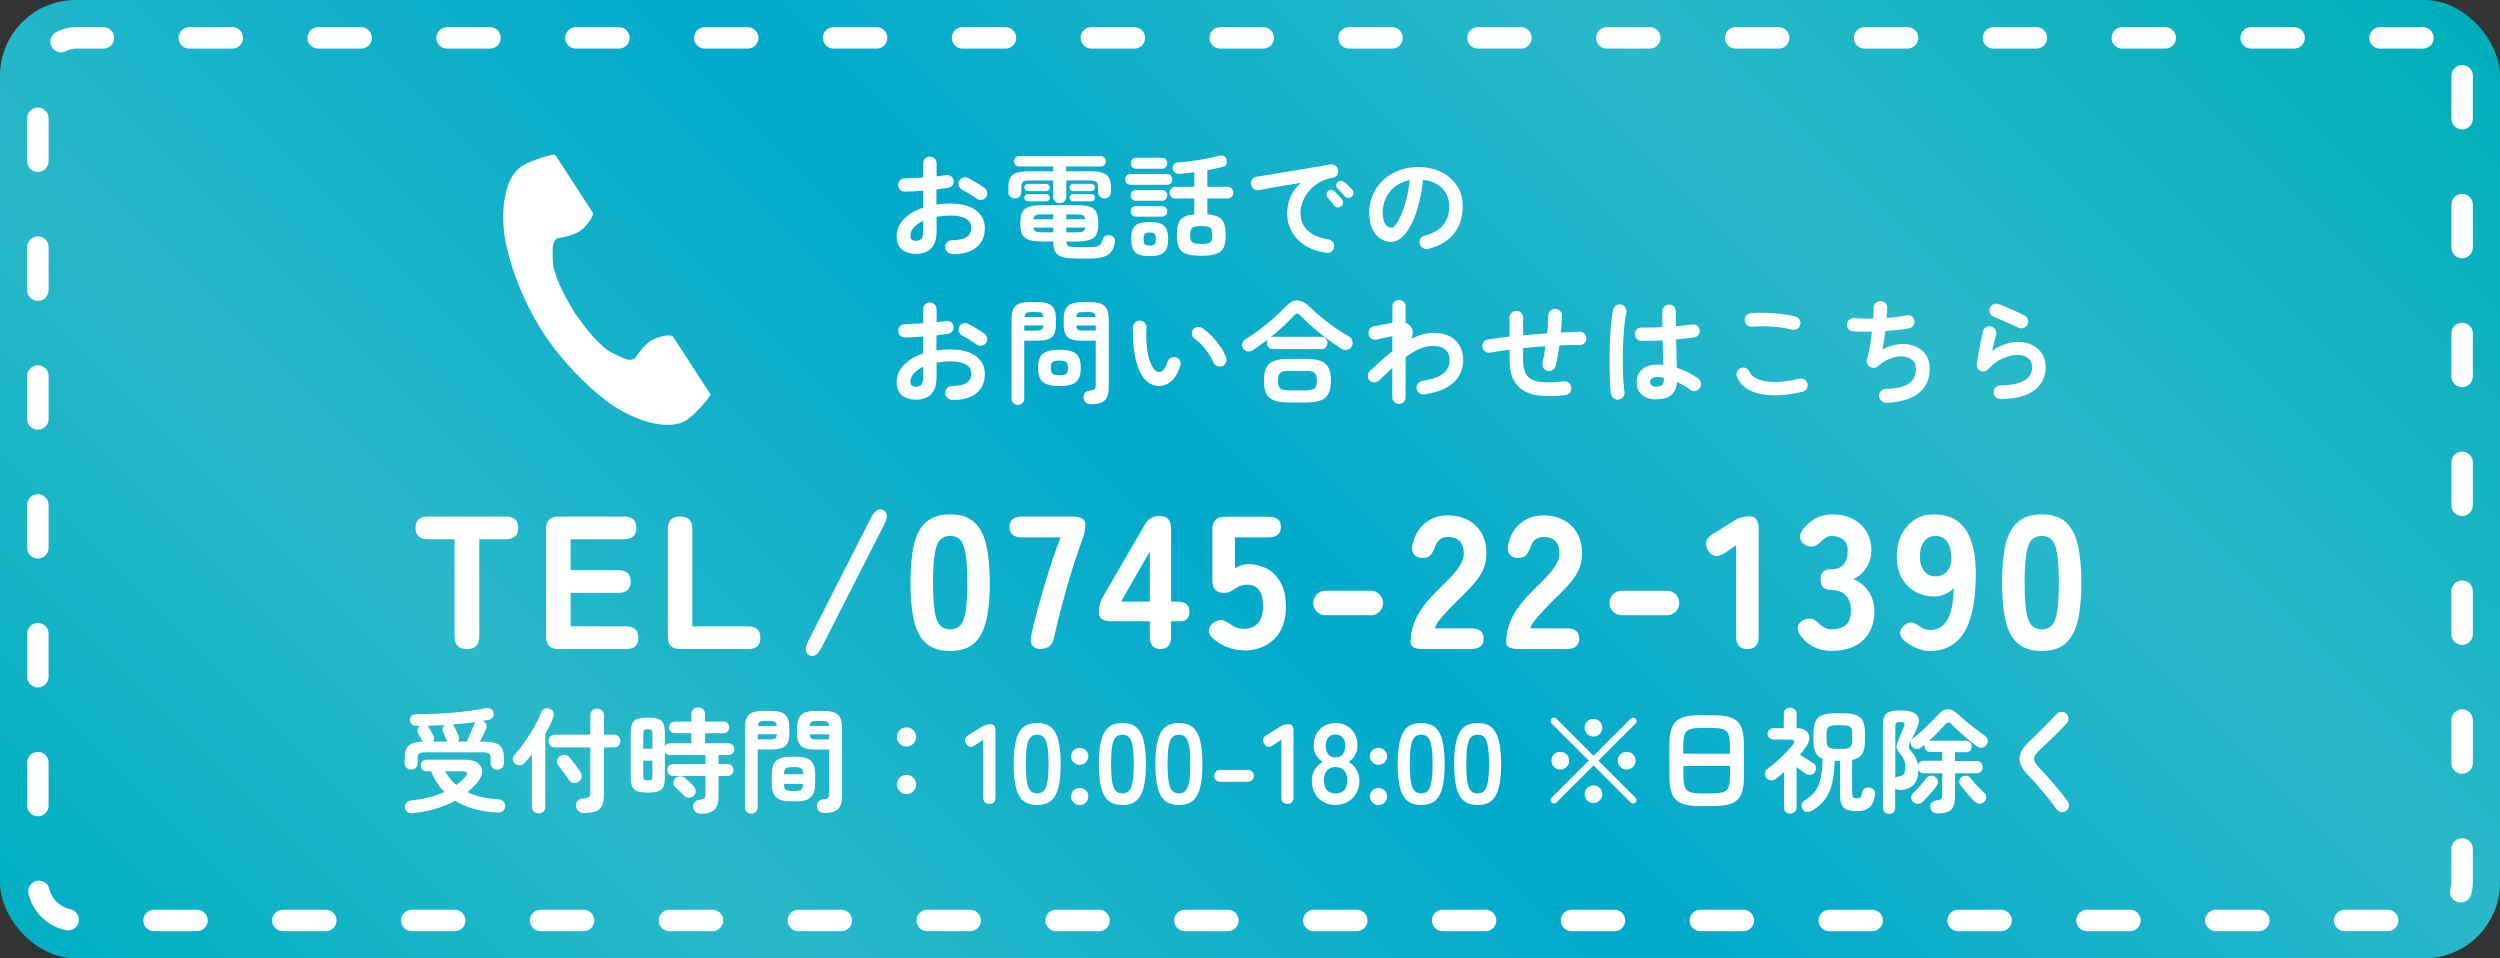<?xml version="1.0" encoding="UTF-8"?><svg id="_レイヤー_2" xmlns="http://www.w3.org/2000/svg" xmlns:xlink="http://www.w3.org/1999/xlink" viewBox="0 0 330 126.5"><rect x="0" y="0" width="330" height="126.5" fill="#333333" stroke="none"/><defs><style>.cls-1{fill:url(#_新規グラデーションスウォッチ_4);}.cls-2{fill:#fff;}.cls-3{fill:none;stroke:#fff;stroke-dasharray:5.67 11.34;stroke-linecap:round;stroke-linejoin:round;stroke-width:2.83px;}</style><linearGradient id="_新規グラデーションスウォッチ_4" x1="53.8" y1="174.44" x2="276.2" y2="-47.95" gradientUnits="userSpaceOnUse"><stop offset="0" stop-color="#00afc2"/><stop offset=".22" stop-color="#29b9c9"/><stop offset=".48" stop-color="#00aacb"/><stop offset=".74" stop-color="#29b9c9"/><stop offset="1" stop-color="#00aebb"/></linearGradient></defs><g id="_モバイル"><rect class="cls-1" width="330" height="126.5" rx="10" ry="10"/><rect class="cls-3" x="106.75" y="-96.75" width="116.5" height="320" rx="5" ry="5" transform="translate(228.25 -101.75) rotate(90)"/><path class="cls-2" d="M125.66,33.52c-.25,0-.46-.1-.64-.28s-.26-.39-.25-.64c0-.26.09-.48.27-.65.18-.17.4-.26.65-.25.82,0,1.44-.12,1.87-.39.42-.27.64-.68.64-1.23s-.23-.94-.7-1.21c-.46-.28-1.13-.42-1.99-.42-.34,0-.67.02-.98.05-.31.03-.61.07-.9.12v1.89c0,1.03-.24,1.79-.71,2.27-.47.48-1.15.73-2.04.73-.72,0-1.32-.19-1.8-.56-.48-.37-.72-.96-.72-1.77s.31-1.58.94-2.24,1.48-1.17,2.56-1.54v-2.23c-.43.04-.85.07-1.25.09-.41.02-.78.04-1.13.04-.25,0-.46-.08-.65-.25-.18-.17-.27-.38-.27-.63s.09-.46.26-.63c.17-.17.39-.25.64-.25.35,0,.73-.02,1.14-.04.41-.02.83-.04,1.26-.08v-1.84c0-.26.08-.48.25-.65s.38-.26.63-.26.46.09.63.26.26.39.26.65v1.7c.23-.02.44-.04.64-.08s.39-.05.58-.08c.25-.04.47,0,.67.14s.32.32.36.57-.01.46-.17.65c-.15.18-.35.29-.6.33-.21.04-.44.07-.7.1s-.52.07-.8.11v1.98c.6-.09,1.23-.13,1.9-.13.92,0,1.71.13,2.39.39.67.26,1.19.63,1.55,1.12.37.48.55,1.06.55,1.73,0,1.11-.38,1.97-1.16,2.58-.77.61-1.84.89-3.21.85ZM120.89,31.8c.3,0,.54-.08.71-.25s.26-.52.26-1.04v-1.35c-.54.25-.96.55-1.25.89-.3.35-.44.7-.44,1.07,0,.45.24.67.72.67ZM128.93,26.23c-.16-.12-.36-.25-.58-.4-.23-.14-.46-.29-.69-.42s-.43-.24-.6-.32c-.22-.11-.38-.28-.47-.51-.1-.23-.09-.46,0-.68.12-.24.3-.39.53-.46.23-.07.46-.05.68.06.21.1.45.23.72.39.27.16.54.32.8.49.26.17.48.31.65.44.2.14.31.33.34.57s-.03.46-.17.66c-.15.19-.34.3-.58.34-.24.04-.45-.02-.65-.16Z"/><path class="cls-2" d="M139.88,26.82c-.24,0-.44-.08-.61-.24-.17-.16-.25-.37-.25-.63v-2.13h-3.13c-.4,0-.68.06-.84.17-.16.11-.24.34-.24.69v.67c0,.25-.08.45-.25.61s-.36.23-.59.23-.44-.08-.61-.23-.25-.36-.25-.61v-.69c0-.5.08-.9.25-1.2.17-.3.45-.52.85-.65.4-.13.95-.2,1.63-.2h3.18v-.64h-4.5c-.19,0-.35-.07-.47-.2s-.19-.3-.19-.49c0-.18.06-.34.19-.47s.28-.2.47-.2h10.79c.19,0,.35.07.47.2s.19.29.19.47c0,.19-.06.35-.19.49s-.28.2-.47.2h-4.58v.64h3.18c.7,0,1.25.07,1.64.2.39.14.67.35.84.65.17.3.25.7.25,1.2v.69c0,.25-.08.45-.25.61-.17.16-.37.23-.6.23s-.43-.08-.6-.23c-.17-.16-.25-.36-.25-.61v-.67c0-.35-.08-.58-.23-.69-.16-.11-.43-.17-.83-.17h-3.13v2.13c0,.26-.08.47-.25.63-.17.16-.37.24-.61.24ZM142.07,34.12c-.78,0-1.39-.06-1.83-.19-.44-.13-.75-.35-.93-.67-.18-.32-.28-.78-.29-1.38h-1.33c-.82,0-1.45-.07-1.88-.22-.43-.14-.73-.39-.89-.74-.16-.35-.24-.83-.24-1.44s.08-1.1.24-1.46c.16-.35.46-.59.89-.73.43-.14,1.05-.21,1.88-.21h4.27c.82,0,1.45.07,1.88.21.43.14.73.38.89.73.16.35.24.83.24,1.46s-.08,1.09-.24,1.44c-.16.35-.46.6-.89.74-.43.15-1.05.22-1.88.22h-1.21c.02.31.12.51.29.6s.51.14,1.04.14h1.65c.45,0,.8-.03,1.04-.09.24-.06.42-.17.53-.31.11-.15.2-.36.25-.62.04-.2.16-.35.36-.46.2-.11.42-.13.67-.06.23.06.4.18.5.35.11.18.13.38.08.61-.09.52-.26.93-.51,1.24-.25.3-.61.52-1.08.65-.47.13-1.08.2-1.85.2h-1.65ZM135.68,25.23c-.13,0-.24-.05-.33-.14-.09-.09-.14-.21-.14-.34s.04-.24.14-.34c.09-.09.2-.14.33-.14h2.42c.13,0,.24.05.33.14.09.09.14.21.14.34s-.04.24-.14.34c-.09.1-.2.14-.33.14h-2.42ZM135.68,26.58c-.13,0-.24-.05-.33-.14-.09-.1-.14-.21-.14-.34s.04-.24.14-.34c.09-.09.2-.14.33-.14h2.42c.13,0,.24.05.33.14.09.1.14.21.14.34s-.04.24-.14.34c-.09.09-.2.14-.33.14h-2.42ZM136.4,28.93h2.62v-.63h-1.32c-.46,0-.78.03-.96.1-.18.06-.29.24-.34.53ZM137.7,30.67h1.32v-.63h-2.62c.05.28.17.46.34.52.18.07.5.11.96.11ZM140.75,28.93h2.5c-.04-.29-.15-.47-.33-.53-.18-.07-.5-.1-.97-.1h-1.2v.63ZM140.75,30.67h1.2c.47,0,.79-.04.97-.11.18-.07.29-.25.33-.52h-2.5v.63ZM141.65,25.23c-.13,0-.24-.05-.34-.14-.09-.09-.14-.21-.14-.34s.05-.24.14-.34.21-.14.34-.14h2.4c.14,0,.25.05.35.14.09.09.13.21.13.34s-.04.24-.13.34c-.09.1-.21.14-.35.14h-2.4ZM141.65,26.58c-.13,0-.24-.05-.34-.14-.09-.1-.14-.21-.14-.34s.05-.24.14-.34c.09-.09.21-.14.34-.14h2.4c.14,0,.25.05.35.14.09.1.13.21.13.34s-.04.24-.13.34c-.09.09-.21.14-.35.14h-2.4Z"/><path class="cls-2" d="M149.22,24.39c-.22,0-.39-.07-.51-.21s-.18-.3-.18-.5.06-.35.18-.5c.12-.14.29-.21.51-.21h4.83c.21,0,.38.07.5.21.12.14.18.31.18.5s-.06.36-.18.5-.29.21-.5.21h-4.83ZM149.94,26.5c-.21,0-.38-.07-.5-.21-.12-.14-.19-.31-.19-.5,0-.2.06-.37.19-.5s.29-.2.5-.2h3.43c.22,0,.39.07.52.2s.19.3.19.5c0,.19-.06.35-.19.5-.12.14-.3.21-.52.21h-3.43ZM149.94,28.6c-.21,0-.38-.07-.5-.2-.12-.14-.19-.3-.19-.49s.06-.37.19-.5.29-.2.5-.2h3.43c.22,0,.39.07.52.2s.19.3.19.5-.06.35-.19.49c-.12.13-.3.2-.52.2h-3.43ZM149.97,22.27c-.22,0-.39-.07-.52-.21-.12-.14-.19-.31-.19-.51s.06-.37.19-.51c.12-.14.3-.21.52-.21h3.39c.23,0,.41.07.53.21.12.14.19.31.19.51s-.06.37-.19.51c-.12.14-.3.21-.53.21h-3.39ZM151.76,33.81c-.93,0-1.57-.17-1.92-.52s-.52-.92-.52-1.73c0-.56.07-1,.22-1.33s.4-.57.76-.71c.35-.14.84-.22,1.46-.22.92,0,1.56.17,1.91.51.35.34.53.92.53,1.75s-.18,1.39-.53,1.73c-.36.34-.99.52-1.91.52ZM151.76,32.41c.31,0,.52-.06.64-.17s.17-.34.17-.68-.06-.58-.17-.7-.33-.17-.64-.17-.52.06-.64.17c-.11.12-.17.35-.17.7s.06.57.17.68c.12.12.33.17.64.17ZM158.55,33.76c-.81,0-1.45-.08-1.92-.23-.47-.15-.8-.42-1-.82-.2-.39-.29-.96-.29-1.7,0-.64.07-1.15.22-1.52.14-.38.38-.66.72-.84.33-.19.79-.3,1.36-.35v-2.1h-2.5c-.23,0-.42-.07-.55-.22-.14-.15-.21-.33-.21-.54s.07-.41.21-.55c.14-.15.33-.23.55-.23h2.5v-1.93c-.33.04-.65.08-.97.12s-.62.08-.92.1c-.28.02-.5-.03-.67-.17-.17-.13-.26-.3-.29-.52-.02-.21.04-.4.17-.57.13-.17.33-.26.58-.27.54-.03,1.13-.08,1.76-.17.63-.08,1.25-.18,1.86-.29.61-.11,1.13-.24,1.58-.37.29-.09.54-.09.75-.02.21.08.34.24.41.47.07.24.06.45-.03.64-.09.19-.25.3-.48.35-.29.07-.61.14-.95.22s-.7.14-1.07.2v2.21h2.65c.23,0,.42.08.56.23.14.15.21.33.21.55s-.07.39-.21.54c-.14.15-.33.22-.56.22h-2.65v2.1c.61.04,1.09.15,1.44.33.35.18.6.46.75.84.15.38.23.89.23,1.54,0,.74-.1,1.31-.29,1.7-.2.4-.53.67-1,.82-.47.15-1.12.23-1.94.23ZM158.55,32.2c.4,0,.71-.03.92-.09.21-.06.36-.17.44-.34s.12-.42.12-.75-.04-.58-.12-.75-.23-.29-.44-.34c-.21-.06-.51-.09-.92-.09-.59,0-.98.08-1.17.23-.19.16-.29.46-.29.92,0,.34.04.6.12.77.08.18.23.29.44.35.21.06.51.09.9.09Z"/><path class="cls-2" d="M175.1,33.37c-1.18-.17-2.16-.51-2.92-1.03-.77-.51-1.34-1.14-1.72-1.87-.38-.73-.56-1.49-.56-2.28s.16-1.55.46-2.24c.31-.7.76-1.3,1.35-1.81-.6.09-1.24.19-1.92.31-.68.12-1.34.23-1.97.34-.64.12-1.19.22-1.67.31-.25.04-.47-.01-.67-.17-.2-.15-.31-.34-.35-.58-.04-.25.01-.47.16-.67.14-.2.34-.31.59-.35.32-.05.73-.12,1.23-.2s1.06-.18,1.68-.28c.62-.1,1.25-.21,1.9-.31.65-.11,1.29-.22,1.91-.32.62-.1,1.2-.2,1.72-.29.52-.09.95-.17,1.28-.23.23-.04.45.01.65.15.21.14.33.33.37.55.05.24.01.47-.11.68s-.31.33-.55.38c-.7.11-1.32.32-1.85.64-.53.32-.98.7-1.34,1.14-.37.44-.64.92-.83,1.41-.19.49-.28.98-.28,1.46,0,.97.33,1.75.99,2.35.66.59,1.56.97,2.7,1.13.24.04.44.16.58.36.15.2.21.42.17.66-.03.25-.14.45-.34.6-.2.15-.42.2-.66.17ZM177.01,27.24c-.13.11-.29.16-.47.14-.19-.02-.33-.11-.44-.26-.11-.14-.25-.32-.42-.53s-.33-.4-.46-.56c-.09-.11-.13-.24-.13-.4s.07-.29.2-.4c.12-.11.26-.16.41-.16s.3.06.43.17c.15.13.32.3.52.51.19.21.36.4.49.57.11.14.15.3.13.48-.02.18-.11.33-.25.43ZM178.44,25.95c-.13.13-.29.19-.47.18-.19,0-.34-.08-.46-.23-.12-.14-.27-.31-.46-.51-.19-.2-.35-.38-.5-.53-.1-.1-.15-.23-.16-.39s.05-.3.17-.42c.11-.11.25-.17.41-.17.16,0,.3.04.44.14.16.11.34.26.55.46.21.19.38.38.53.55.12.13.17.28.16.46,0,.17-.08.33-.21.46Z"/><path class="cls-2" d="M188.54,32.85c-.25.06-.49.03-.71-.11-.22-.13-.36-.31-.42-.55-.06-.24-.03-.47.1-.68.13-.21.32-.35.55-.41,1.11-.29,1.93-.76,2.45-1.41.52-.65.79-1.47.79-2.47,0-.63-.14-1.2-.42-1.7s-.68-.91-1.19-1.21c-.52-.31-1.13-.5-1.85-.57-.18,1.68-.48,3.13-.91,4.36-.43,1.23-.93,2.17-1.5,2.83-.58.67-1.18,1-1.81,1-.53,0-1.02-.16-1.46-.47-.44-.31-.79-.75-1.04-1.33-.25-.58-.38-1.27-.38-2.08s.16-1.61.47-2.33c.31-.72.76-1.36,1.34-1.91.58-.55,1.26-.98,2.05-1.29.79-.31,1.65-.47,2.59-.47,1.14,0,2.15.22,3.04.65.88.43,1.58,1.04,2.09,1.81.51.78.76,1.68.76,2.71,0,1.45-.39,2.66-1.16,3.62-.78.96-1.91,1.64-3.4,2.02ZM183.65,30.07c.18,0,.39-.15.62-.46.23-.3.47-.74.71-1.3.24-.56.46-1.22.66-1.99s.35-1.61.45-2.54c-.78.15-1.44.44-1.96.86-.53.42-.93.93-1.2,1.51-.27.58-.41,1.2-.42,1.84,0,.68.11,1.19.32,1.54.21.35.49.52.82.52Z"/><path class="cls-2" d="M125.66,52.77c-.25,0-.46-.1-.64-.28s-.26-.39-.25-.64c0-.26.09-.48.27-.65.18-.17.4-.26.65-.25.82,0,1.44-.12,1.87-.39.42-.27.64-.68.64-1.23s-.23-.94-.7-1.21c-.46-.28-1.13-.42-1.99-.42-.34,0-.67.02-.98.05-.31.03-.61.07-.9.12v1.89c0,1.03-.24,1.79-.71,2.27-.47.48-1.15.73-2.04.73-.72,0-1.32-.19-1.8-.56-.48-.37-.72-.96-.72-1.77s.31-1.58.94-2.24,1.48-1.17,2.56-1.54v-2.23c-.43.04-.85.07-1.25.09-.41.02-.78.04-1.13.04-.25,0-.46-.08-.65-.25-.18-.17-.27-.38-.27-.63s.09-.46.26-.63c.17-.17.39-.25.64-.25.35,0,.73-.02,1.14-.04.41-.02.83-.04,1.26-.08v-1.84c0-.26.08-.48.25-.65s.38-.26.63-.26.46.09.63.26.26.39.26.65v1.7c.23-.02.44-.04.64-.08s.39-.05.58-.08c.25-.04.47,0,.67.14s.32.32.36.57-.01.46-.17.65c-.15.18-.35.29-.6.33-.21.04-.44.07-.7.1s-.52.07-.8.11v1.98c.6-.09,1.23-.13,1.9-.13.92,0,1.71.13,2.39.39.67.26,1.19.63,1.55,1.12.37.48.55,1.06.55,1.73,0,1.11-.38,1.97-1.16,2.58-.77.61-1.84.89-3.21.85ZM120.89,51.05c.3,0,.54-.08.71-.25s.26-.52.26-1.04v-1.35c-.54.25-.96.55-1.25.89-.3.35-.44.7-.44,1.07,0,.45.24.67.72.67ZM128.93,45.48c-.16-.12-.36-.25-.58-.4-.23-.14-.46-.29-.69-.42s-.43-.24-.6-.32c-.22-.11-.38-.28-.47-.51-.1-.23-.09-.46,0-.68.12-.24.3-.39.53-.46.23-.07.46-.05.68.06.21.1.45.23.72.39.27.16.54.32.8.49.26.17.48.31.65.44.2.14.31.33.34.57s-.03.46-.17.66c-.15.19-.34.3-.58.34-.24.04-.45-.02-.65-.16Z"/><path class="cls-2" d="M134.36,53.45c-.23,0-.43-.08-.59-.24-.17-.16-.25-.37-.25-.62v-10.5c0-.82.19-1.4.56-1.73s1-.5,1.87-.5h.99c.88,0,1.51.17,1.88.5s.56.91.56,1.73v.78c0,.55-.08.98-.25,1.28s-.42.52-.78.64c-.35.12-.83.18-1.42.18h-1.73v7.62c0,.25-.08.46-.25.62-.17.16-.37.24-.61.24ZM135.21,43.64h1.56c.35,0,.59-.04.73-.13.13-.08.21-.27.23-.55h-2.52v.67ZM135.23,41.84h2.49c-.02-.26-.09-.43-.22-.52s-.37-.13-.72-.13h-.6c-.34,0-.58.04-.71.13s-.21.26-.23.52ZM139.85,50.96c-.73,0-1.3-.08-1.71-.25-.41-.17-.7-.42-.87-.78-.17-.35-.25-.81-.25-1.37s.08-1.03.25-1.38c.17-.35.46-.61.87-.77.41-.16.98-.24,1.71-.24s1.3.08,1.7.24c.41.16.69.42.86.77s.25.81.25,1.38-.08,1.02-.25,1.37c-.17.36-.46.62-.86.78s-.97.25-1.7.25ZM139.85,49.53c.44,0,.74-.06.89-.19.16-.13.23-.39.23-.78s-.08-.63-.23-.76c-.15-.13-.45-.2-.89-.2s-.75.07-.91.2-.23.38-.23.76.08.65.23.78.46.19.91.19ZM143.99,53.36c-.29,0-.52-.08-.68-.23s-.26-.36-.28-.62c-.03-.24.03-.45.18-.63.15-.18.35-.29.6-.32.38-.05.61-.12.7-.22.08-.1.13-.29.13-.57v-5.79h-1.78c-.58,0-1.05-.06-1.41-.18-.36-.12-.62-.33-.79-.64s-.25-.73-.25-1.28v-.77c0-.83.19-1.41.57-1.74.38-.33,1-.49,1.88-.49h1.05c.87,0,1.49.16,1.88.49.38.33.57.91.57,1.74v9.08c0,.77-.18,1.33-.55,1.67s-.97.51-1.8.51ZM142.07,41.84h2.56c-.03-.26-.11-.43-.24-.52-.13-.08-.37-.13-.72-.13h-.64c-.34,0-.58.04-.72.13-.14.08-.22.26-.24.52ZM143.03,43.64h1.6v-.67h-2.56c.02.28.1.46.23.55s.38.13.73.13Z"/><path class="cls-2" d="M153.14,50.96c-.46.02-.9-.08-1.32-.32-.42-.23-.79-.6-1.11-1.11-.27-.45-.5-1.02-.69-1.71-.19-.69-.32-1.44-.4-2.24s-.1-1.61-.06-2.41c.02-.25.12-.46.29-.62s.39-.24.64-.22c.25,0,.46.11.62.29.17.19.24.4.22.65-.04.7-.04,1.38.01,2.05s.14,1.27.29,1.81c.14.55.32,1,.53,1.36.23.41.52.61.87.61.43,0,.79-.46,1.08-1.35.08-.23.23-.4.45-.52s.45-.13.69-.05c.23.07.4.22.51.44.11.23.12.45.04.68-.28.88-.66,1.53-1.12,1.96s-.98.65-1.53.68ZM161.31,48.32c-.24.09-.47.08-.7-.03-.22-.11-.38-.28-.47-.51-.15-.37-.35-.74-.61-1.12-.25-.38-.54-.74-.85-1.08-.32-.34-.64-.62-.97-.85-.2-.14-.33-.33-.38-.58s0-.47.17-.67.36-.31.59-.33c.23-.02.46.04.67.19.42.29.83.65,1.24,1.07.4.42.77.87,1.1,1.35.33.48.58.95.74,1.41.08.23.07.46-.03.7-.1.24-.26.39-.49.47Z"/><path class="cls-2" d="M165.47,46.19c-.25.16-.5.22-.76.2-.26-.03-.46-.16-.62-.39-.15-.23-.19-.46-.11-.7.08-.23.23-.42.45-.55.6-.35,1.22-.77,1.86-1.25.64-.49,1.25-.99,1.84-1.51.58-.52,1.09-1,1.51-1.46.54-.59,1.07-.88,1.58-.88s1.07.29,1.66.86c.43.42.93.86,1.49,1.33.57.47,1.17.93,1.8,1.38.64.45,1.27.85,1.91,1.21.22.13.37.33.44.58s.04.5-.11.74c-.16.25-.38.39-.65.43-.27.04-.54-.02-.79-.2-.61-.4-1.24-.84-1.89-1.33-.65-.49-1.27-.99-1.86-1.51-.59-.52-1.11-1.01-1.56-1.49-.14-.16-.28-.24-.41-.25s-.27.07-.42.23c-.42.46-.9.94-1.44,1.44s-1.1.98-1.68,1.45c.09-.04.21-.06.34-.06h6.36c.25,0,.45.08.59.24.14.16.22.35.22.58s-.07.41-.22.57c-.15.16-.34.24-.59.24h-6.36c-.25,0-.45-.08-.59-.24-.15-.16-.22-.35-.22-.57,0-.2.05-.37.15-.5-.33.25-.66.49-.98.73-.32.24-.64.45-.95.65ZM170.13,53.13c-.81,0-1.46-.09-1.94-.27-.49-.18-.83-.48-1.04-.9s-.31-.99-.31-1.71.1-1.3.31-1.72.56-.71,1.04-.89c.48-.18,1.13-.27,1.94-.27h2.24c.82,0,1.47.09,1.95.27.48.18.83.48,1.04.89s.32.99.32,1.72-.11,1.29-.32,1.71-.56.72-1.04.9c-.48.18-1.13.27-1.95.27h-2.24ZM170.15,51.53h2.22c.56,0,.94-.08,1.15-.25.2-.17.31-.51.31-1.03s-.1-.87-.31-1.04c-.21-.17-.59-.25-1.15-.25h-2.22c-.56,0-.94.08-1.15.25s-.31.51-.31,1.04.1.86.31,1.03.59.25,1.15.25Z"/><path class="cls-2" d="M184.65,53.31c-.24,0-.44-.08-.61-.25-.17-.17-.26-.38-.26-.62v-3.87c-.28.26-.57.53-.86.81s-.59.56-.88.84c-.18.17-.39.25-.64.25s-.45-.08-.62-.25c-.16-.18-.24-.39-.23-.65,0-.25.1-.45.28-.61.47-.44.95-.88,1.45-1.33.5-.44,1-.87,1.51-1.27v-1.98c-.17.03-.39.08-.66.13-.27.06-.54.12-.8.18-.26.06-.46.11-.61.14-.24.05-.46,0-.67-.12-.21-.13-.34-.32-.39-.56-.05-.25,0-.48.12-.69s.32-.34.55-.39c.08-.02.23-.05.44-.08s.44-.08.71-.13c.26-.05.51-.1.75-.14.24-.04.43-.08.57-.1v-2.16c0-.24.08-.45.26-.62.17-.17.38-.25.61-.25s.45.08.62.25.25.38.25.62v2.16c.3.1.55.29.75.57.13.19.19.42.19.68,0,.26-.06.54-.17.85.48-.25.96-.44,1.44-.58.48-.14.95-.21,1.41-.21,1.28,0,2.26.33,2.95.98.68.66,1.03,1.53,1.03,2.62,0,.69-.16,1.35-.49,1.97s-.86,1.15-1.61,1.6-1.75.77-3.01.96c-.25.04-.47-.01-.67-.16s-.32-.34-.37-.59c-.04-.25.01-.47.17-.67.15-.2.34-.31.58-.35,1.33-.21,2.26-.55,2.8-1.01s.81-1.05.81-1.75c0-.59-.18-1.05-.55-1.37s-.92-.49-1.67-.49c-.61,0-1.21.13-1.8.4s-1.18.62-1.79,1.06v5.31c0,.24-.08.45-.25.62s-.38.25-.62.25Z"/><path class="cls-2" d="M206.6,52.16c-1.37.15-2.56.16-3.58.03-1.01-.13-1.84-.48-2.48-1.05-.43-.4-.75-.89-.96-1.46-.21-.57-.31-1.29-.31-2.14v-1.38c-.48.06-.94.12-1.37.19-.43.07-.83.13-1.2.2-.24.04-.46,0-.66-.15-.2-.14-.32-.33-.36-.57-.04-.24,0-.46.14-.66.13-.2.32-.32.56-.36.41-.06.86-.12,1.34-.19.49-.07,1-.13,1.54-.19v-2.5c0-.25.09-.46.26-.64.17-.17.39-.26.64-.26s.46.09.63.26.26.39.26.64v2.33c.52-.05,1.05-.1,1.58-.14.54-.04,1.06-.08,1.58-.12.05-.43.09-.85.11-1.25.02-.4.04-.78.05-1.12.01-.25.1-.46.28-.63.17-.17.39-.25.64-.24s.46.1.64.28.26.39.25.64c-.01.34-.03.7-.05,1.07-.03.38-.06.76-.1,1.15.44-.03.87-.05,1.29-.07s.82-.03,1.2-.04c.25,0,.46.09.63.26.17.18.25.38.25.62s-.08.45-.25.62-.38.26-.63.26c-.83-.02-1.72,0-2.67.04-.07.49-.15.97-.23,1.43s-.17.89-.26,1.27c-.06.24-.2.42-.41.55-.21.13-.43.16-.67.11-.25-.06-.44-.2-.56-.41s-.16-.43-.11-.67c.08-.33.15-.68.22-1.05s.13-.75.18-1.12c-.49.03-.98.07-1.48.11-.5.04-.99.09-1.48.14v1.57c0,.56.06,1.03.18,1.4s.3.67.54.88c.38.34.93.55,1.65.62.72.07,1.72.05,3-.08.25-.03.47.04.67.2s.3.37.32.62c.03.25-.03.47-.19.67s-.36.3-.62.32Z"/><path class="cls-2" d="M213.71,52.74c-.25.04-.47,0-.67-.15-.2-.14-.33-.33-.38-.57-.06-.33-.11-.78-.13-1.35-.03-.57-.05-1.21-.06-1.92s0-1.45,0-2.21.04-1.51.08-2.24c.04-.72.09-1.38.16-1.98.06-.59.14-1.08.23-1.45.06-.24.2-.42.41-.56.21-.13.43-.17.67-.1.24.06.42.19.55.41.13.21.17.43.11.67-.09.37-.17.83-.23,1.39-.06.56-.11,1.17-.15,1.84-.04.67-.07,1.35-.08,2.05-.01.7-.02,1.38,0,2.03.01.66.03,1.25.07,1.79.03.53.08.97.14,1.31.05.24,0,.46-.14.66-.15.2-.34.33-.58.38ZM218.7,52.73c-.8,0-1.44-.2-1.93-.59-.48-.39-.73-.96-.73-1.7s.24-1.27.73-1.69c.49-.42,1.15-.62,2-.62.26,0,.52.01.79.04,0-.47-.02-.98-.04-1.54-.02-.55-.03-1.12-.05-1.7-.53.03-1.04.05-1.54.06-.49.01-.92.01-1.28,0-.25,0-.46-.1-.62-.28s-.24-.39-.23-.64c.02-.24.12-.44.29-.61s.38-.24.62-.23c.35,0,.76.01,1.24,0,.47,0,.97-.02,1.49-.05,0-.38-.01-.75-.01-1.09v-.99c0-.25.08-.46.25-.64.17-.17.38-.26.63-.26s.47.09.64.26c.17.18.26.39.26.64,0,.31,0,.63,0,.96s0,.67,0,1c.44-.04.84-.08,1.21-.12.37-.04.67-.08.92-.12.24-.05.46,0,.66.14.2.15.32.34.36.58.04.24-.01.46-.16.66-.14.2-.34.31-.58.34-.28.04-.63.08-1.04.13s-.86.09-1.34.13c.02.7.04,1.38.06,2.03.02.65.04,1.22.04,1.72.55.18,1.07.4,1.55.64.48.25.91.51,1.27.78.2.15.32.35.36.59s0,.47-.15.67c-.14.2-.33.33-.58.38-.25.05-.47,0-.67-.15-.25-.19-.53-.38-.83-.56-.3-.18-.61-.34-.93-.48-.1,1.53-1,2.29-2.7,2.29ZM218.7,51.03c.62,0,.93-.29.93-.88,0-.03,0-.07,0-.12,0-.05,0-.1,0-.17-.3-.06-.61-.09-.92-.09s-.54.06-.68.18c-.14.12-.22.28-.22.47s.07.34.21.45c.14.11.37.17.69.17Z"/><path class="cls-2" d="M237.93,51.72c-1.51.35-2.86.5-4.04.46-1.19-.04-2.17-.27-2.96-.68s-1.33-.99-1.64-1.74c-.1-.23-.1-.46,0-.69.1-.23.26-.39.5-.48.23-.1.46-.1.68,0,.22.1.38.26.47.5.19.43.58.76,1.17.99.59.23,1.35.34,2.27.34.92,0,1.97-.15,3.14-.44.24-.06.46-.02.67.11s.34.32.41.56c.05.24,0,.46-.12.67s-.32.34-.56.41ZM236.55,43.52c-.54-.14-1.12-.25-1.73-.32s-1.22-.12-1.82-.13c-.6,0-1.16.01-1.68.06-.25.03-.47-.03-.67-.18-.2-.15-.31-.35-.34-.6-.03-.25.03-.47.18-.67.15-.19.35-.31.6-.34.6-.06,1.26-.08,1.98-.05.72.03,1.42.08,2.11.16.68.08,1.28.19,1.79.32.24.07.42.21.56.41.13.21.17.43.1.67-.05.24-.18.43-.4.56s-.44.17-.68.11Z"/><path class="cls-2" d="M248.97,53.16c-.25.01-.46-.07-.64-.25-.18-.17-.28-.39-.3-.64,0-.25.07-.47.25-.65.17-.18.39-.28.64-.28,1.43-.04,2.45-.28,3.07-.73s.92-1.09.92-1.94c0-.47-.15-.84-.46-1.12s-.71-.45-1.2-.5c-.5-.05-1.04.02-1.63.23-.59.21-1.17.57-1.74,1.07-.15.13-.32.2-.52.2-.2,0-.38-.04-.55-.14-.16-.11-.27-.25-.34-.43s-.08-.37-.03-.55c.14-.48.27-1.04.38-1.7.11-.65.2-1.3.27-1.95-.49,0-.95.01-1.38,0-.43,0-.81-.02-1.12-.04-.24-.02-.44-.12-.59-.31-.16-.19-.22-.41-.2-.65.02-.24.12-.44.31-.59.19-.16.41-.22.65-.2.33.03.71.05,1.15.06.43,0,.89,0,1.36,0,.02-.28.04-.54.04-.77,0-.24.01-.44.01-.62,0-.25.08-.46.25-.64.17-.17.37-.27.62-.28.25,0,.46.07.65.24.18.17.27.38.27.63,0,.17,0,.37-.02.6-.01.23-.03.48-.05.75,1-.06,1.87-.17,2.6-.35.24-.05.46,0,.67.13s.33.32.37.56c.05.24,0,.46-.12.66s-.31.33-.55.38c-.43.08-.92.15-1.46.21-.54.06-1.1.11-1.68.15-.05.44-.11.87-.18,1.3-.07.42-.14.81-.21,1.15.56-.32,1.13-.54,1.71-.64.58-.11,1.14-.12,1.68-.05.54.08,1.02.26,1.46.53.43.27.77.63,1.02,1.07.25.45.38.97.38,1.58,0,1.42-.5,2.51-1.51,3.29-1.01.77-2.41,1.18-4.2,1.24Z"/><path class="cls-2" d="M264.08,52.68c-.25,0-.46-.08-.64-.25-.18-.17-.27-.38-.28-.63,0-.25.08-.46.25-.64.17-.17.38-.27.63-.28,2.8-.05,4.2-.85,4.2-2.4,0-.51-.18-.91-.53-1.2-.35-.29-.82-.43-1.4-.43-.64,0-1.3.16-1.99.47-.68.31-1.31.79-1.87,1.42-.13.15-.3.24-.5.28-.21.04-.39,0-.56-.08-.17-.08-.29-.21-.38-.38-.08-.17-.1-.36-.07-.55.07-.42.15-.88.23-1.37s.18-.99.28-1.49c.1-.5.2-.97.3-1.4.05-.25.18-.44.4-.56.21-.12.44-.16.68-.1.24.06.42.2.55.41s.17.44.11.68c-.07.28-.15.6-.25.97-.09.36-.19.75-.29,1.16,1.15-.78,2.29-1.17,3.41-1.17.74,0,1.38.14,1.93.42s.98.67,1.28,1.17c.31.5.46,1.08.46,1.75,0,1.25-.49,2.25-1.47,3.02-.98.76-2.48,1.15-4.5,1.18ZM266.48,43.29c-.32-.16-.68-.33-1.09-.52-.4-.19-.81-.37-1.21-.54-.4-.17-.76-.32-1.07-.44-.22-.09-.37-.26-.45-.5-.08-.24-.07-.47.03-.69.11-.23.28-.38.51-.46.23-.08.46-.07.69.02.33.13.69.28,1.07.44s.77.33,1.16.51c.39.17.75.34,1.07.5.22.11.38.28.47.5.09.23.1.45,0,.68-.1.22-.27.38-.5.48-.23.1-.46.1-.69,0Z"/><path class="cls-2" d="M61.65,85.68c-1.1,0-1.65-.55-1.65-1.65v-12.85h-3.5c-1.1,0-1.65-.5-1.65-1.5s.55-1.5,1.65-1.5h10.25c1.1,0,1.65.5,1.65,1.5s-.55,1.5-1.65,1.5h-3.48v12.85c0,1.1-.54,1.65-1.62,1.65Z"/><path class="cls-2" d="M73.73,85.68c-1.1,0-1.65-.55-1.65-1.65v-14.2c0-1.1.55-1.65,1.65-1.65h8.62c1.1,0,1.65.5,1.65,1.5s-.55,1.5-1.65,1.5h-7.03v4.08h6.28c1.1,0,1.65.5,1.65,1.5s-.55,1.5-1.65,1.5h-6.28v4.42h7.3c1.1,0,1.65.5,1.65,1.5s-.55,1.5-1.65,1.5h-8.9Z"/><path class="cls-2" d="M89.8,85.68c-1.1,0-1.65-.55-1.65-1.65v-14.2c0-1.1.54-1.65,1.62-1.65s1.62.55,1.62,1.65v12.85h7.33c1.1,0,1.65.5,1.65,1.5s-.55,1.5-1.65,1.5h-8.92Z"/><path class="cls-2" d="M108.45,85.46c-.23.47-.49.79-.77.99-.28.19-.57.21-.85.06-.57-.32-.61-.96-.12-1.92l8.25-16.23c.23-.48.5-.81.79-.99.29-.17.57-.19.84-.04.57.32.61.96.12,1.92l-8.25,16.2Z"/><path class="cls-2" d="M125.43,85.93c-1.37,0-2.43-.34-3.2-1.03-.77-.68-1.3-1.69-1.6-3.02s-.45-2.98-.45-4.95.15-3.64.45-4.97c.3-1.33.83-2.34,1.6-3.03s1.83-1.03,3.2-1.03,2.42.34,3.17,1.03,1.28,1.69,1.59,3.03c.31,1.33.46,2.99.46,4.97s-.15,3.62-.46,4.95-.84,2.34-1.59,3.02c-.75.68-1.81,1.03-3.17,1.03ZM125.43,83.08c.57,0,1.01-.18,1.34-.54s.56-.98.7-1.88c.14-.89.21-2.14.21-3.74s-.07-2.85-.21-3.75c-.14-.9-.38-1.53-.7-1.89s-.77-.54-1.34-.54-1.02.18-1.35.54c-.33.36-.57.99-.71,1.89s-.21,2.15-.21,3.75.07,2.85.21,3.74.38,1.52.71,1.88c.33.36.78.54,1.35.54Z"/><path class="cls-2" d="M137.33,85.68c-.47,0-.82-.16-1.05-.47s-.29-.75-.17-1.3c.2-.93.45-1.96.75-3.09s.62-2.28.98-3.45c.35-1.17.71-2.32,1.07-3.42.37-1.11.73-2.11,1.08-3.01h-5.08c-1.1,0-1.65-.46-1.65-1.38s.55-1.38,1.65-1.38h6.7c1.1,0,1.65.35,1.65,1.05,0,.37-.03.7-.1,1.01s-.17.65-.3,1.01c-.32.85-.65,1.83-1.01,2.92s-.7,2.24-1.04,3.42c-.33,1.18-.65,2.35-.94,3.49-.29,1.14-.54,2.18-.74,3.11-.2.98-.8,1.47-1.8,1.47Z"/><path class="cls-2" d="M153.18,85.68c-.93,0-1.4-.55-1.4-1.65v-2.02h-5.08c-1.1,0-1.65-.38-1.65-1.15s.18-1.48.55-2.1l5.53-9.53c.42-.75,1.07-1.12,1.95-1.12,1,0,1.5.55,1.5,1.65v9.65h.78c1.1,0,1.65.43,1.65,1.3s-.4,1.3-1.2,1.3h-1.23v2.02c0,1.1-.47,1.65-1.4,1.65ZM147.98,79.41h3.8v-6.62l-3.8,6.62Z"/><path class="cls-2" d="M164.13,85.83c-.75,0-1.47-.14-2.16-.41-.69-.27-1.3-.65-1.84-1.14-.42-.38-.6-.77-.54-1.17.06-.4.29-.72.69-.97.42-.27.79-.35,1.12-.26.33.09.71.29,1.12.59.23.17.48.3.74.39.26.09.55.14.86.14.88,0,1.54-.26,1.96-.77s.64-1.24.64-2.18c0-1.05-.19-1.79-.56-2.22s-.88-.65-1.51-.65c-.38,0-.73.07-1.05.2-.38.2-.71.4-.99.59-.27.19-.63.29-1.06.29-1.02,0-1.52-.55-1.52-1.65v-6.75c0-1.1.55-1.65,1.65-1.65h5.75c1.1,0,1.65.45,1.65,1.35s-.55,1.38-1.65,1.38h-4.42v4.1c.25-.18.53-.33.83-.42.3-.1.6-.15.9-.15.93,0,1.77.2,2.52.61.75.41,1.35,1.03,1.8,1.85.45.82.68,1.87.68,3.14,0,1.85-.51,3.28-1.54,4.29-1.02,1.01-2.38,1.51-4.06,1.51Z"/><path class="cls-2" d="M174.97,81.21c-.45,0-.83-.16-1.15-.48-.32-.32-.47-.69-.47-1.12s.16-.83.47-1.15.7-.48,1.15-.48h5.97c.45,0,.83.16,1.15.48s.47.7.47,1.15-.16.81-.47,1.12c-.32.32-.7.48-1.15.48h-5.97Z"/><path class="cls-2" d="M187.85,85.68c-1.1,0-1.65-.3-1.65-.9,0-.78.12-1.55.38-2.31.25-.76.67-1.54,1.26-2.36.59-.82,1.4-1.71,2.41-2.67.5-.48.98-.97,1.42-1.45.45-.48.82-.96,1.1-1.44.28-.47.43-.92.45-1.34.02-.78-.15-1.37-.51-1.75-.36-.38-.88-.58-1.56-.58-.85,0-1.42.41-1.7,1.22-.17.5-.37.88-.6,1.15-.23.27-.59.4-1.08.4s-.83-.15-1.1-.46-.34-.74-.22-1.29c.28-1.23.84-2.19,1.67-2.86s1.84-1.01,3.03-1.01c.97,0,1.84.21,2.61.61s1.38,1,1.83,1.77c.44.78.65,1.73.61,2.86-.02.8-.2,1.53-.54,2.18-.34.65-.8,1.29-1.38,1.91-.58.62-1.24,1.3-1.99,2.01-.72.72-1.35,1.39-1.91,2.02-.56.63-.89,1.15-.99,1.55h4.8c1.1,0,1.65.45,1.65,1.35s-.55,1.38-1.65,1.38h-6.35Z"/><path class="cls-2" d="M200.47,85.68c-1.1,0-1.65-.3-1.65-.9,0-.78.12-1.55.38-2.31.25-.76.67-1.54,1.26-2.36.59-.82,1.4-1.71,2.41-2.67.5-.48.98-.97,1.42-1.45.45-.48.82-.96,1.1-1.44.28-.47.43-.92.45-1.34.02-.78-.15-1.37-.51-1.75-.36-.38-.88-.58-1.56-.58-.85,0-1.42.41-1.7,1.22-.17.5-.37.88-.6,1.15-.23.27-.59.4-1.08.4s-.83-.15-1.1-.46-.34-.74-.22-1.29c.28-1.23.84-2.19,1.67-2.86s1.84-1.01,3.03-1.01c.97,0,1.84.21,2.61.61s1.38,1,1.83,1.77c.44.78.65,1.73.61,2.86-.02.8-.2,1.53-.54,2.18-.34.65-.8,1.29-1.38,1.91-.58.62-1.24,1.3-1.99,2.01-.72.72-1.35,1.39-1.91,2.02-.56.63-.89,1.15-.99,1.55h4.8c1.1,0,1.65.45,1.65,1.35s-.55,1.38-1.65,1.38h-6.35Z"/><path class="cls-2" d="M214.07,81.21c-.45,0-.83-.16-1.15-.48-.32-.32-.47-.69-.47-1.12s.16-.83.47-1.15.7-.48,1.15-.48h5.97c.45,0,.83.16,1.15.48s.47.7.47,1.15-.16.81-.47,1.12c-.32.32-.7.48-1.15.48h-5.97Z"/><path class="cls-2" d="M230.67,85.68c-1,0-1.5-.55-1.5-1.65v-12.05l-1.53,1.03c-.93.62-1.66.5-2.17-.35-.27-.42-.35-.81-.24-1.19s.39-.7.84-.96l2.85-1.78c.33-.22.66-.37.97-.45.32-.08.68-.12,1.08-.12.78,0,1.17.55,1.17,1.65v14.22c0,1.1-.49,1.65-1.47,1.65Z"/><path class="cls-2" d="M241.87,85.93c-1.85,0-3.27-.7-4.25-2.1-.32-.48-.4-.91-.25-1.28.15-.37.44-.62.88-.78.47-.15.85-.15,1.15.01.3.16.62.41.97.76.18.15.39.28.61.38.23.1.5.15.81.15.77,0,1.38-.18,1.84-.55.46-.37.69-1.02.69-1.95,0-.82-.22-1.47-.66-1.96-.44-.49-1.1-.74-1.96-.74-.92,0-1.38-.46-1.38-1.38s.46-1.35,1.38-1.35c.78,0,1.35-.22,1.69-.67s.51-1.01.51-1.67c0-.78-.22-1.32-.65-1.61s-.92-.44-1.45-.44c-.25,0-.47.05-.67.15-.2.1-.38.23-.55.38-.35.37-.68.62-.99.78-.31.15-.69.13-1.14-.05-.42-.18-.69-.46-.81-.84s-.02-.79.31-1.24c1.02-1.35,2.33-2.03,3.92-2.03,1.03,0,1.93.2,2.7.6.77.4,1.37.96,1.8,1.67s.65,1.55.65,2.5c0,.85-.23,1.61-.67,2.29-.45.68-1.02,1.17-1.7,1.49.82.32,1.48.86,2,1.62s.77,1.64.77,2.62c0,1.62-.5,2.89-1.49,3.82-.99.93-2.35,1.4-4.06,1.4Z"/><path class="cls-2" d="M254.77,85.93c-.58,0-1.17-.12-1.75-.36s-1.12-.56-1.6-.96c-.42-.35-.61-.72-.59-1.11.03-.39.21-.72.56-.99.37-.28.7-.39,1.01-.33s.65.24,1.04.53c.4.3.84.45,1.33.45.98,0,1.74-.43,2.26-1.29s.81-2.27.86-4.24c-.27.32-.64.58-1.12.79-.48.21-.96.31-1.42.31-.95,0-1.8-.21-2.55-.64-.75-.42-1.34-1.03-1.78-1.81-.43-.78-.65-1.71-.65-2.77s.2-2.05.61-2.89c.41-.84.98-1.5,1.71-1.99s1.59-.73,2.58-.73c.72,0,1.41.11,2.08.34.67.22,1.26.64,1.79,1.24.53.6.94,1.45,1.25,2.55.31,1.1.45,2.53.41,4.3-.07,3.32-.61,5.75-1.62,7.29-1.02,1.54-2.48,2.31-4.4,2.31ZM255.4,76.08c.72,0,1.26-.23,1.64-.69.38-.46.55-1.07.54-1.84-.02-.9-.21-1.59-.57-2.08-.37-.48-.88-.72-1.53-.72s-1.11.24-1.49.72-.56,1.16-.56,2.03c0,.77.18,1.39.55,1.86.37.47.84.71,1.42.71Z"/><path class="cls-2" d="M269.52,85.93c-1.37,0-2.43-.34-3.2-1.03-.77-.68-1.3-1.69-1.6-3.02s-.45-2.98-.45-4.95.15-3.64.45-4.97c.3-1.33.83-2.34,1.6-3.03s1.83-1.03,3.2-1.03,2.42.34,3.17,1.03,1.28,1.69,1.59,3.03c.31,1.33.46,2.99.46,4.97s-.15,3.62-.46,4.95-.84,2.34-1.59,3.02c-.75.68-1.81,1.03-3.17,1.03ZM269.52,83.08c.57,0,1.01-.18,1.34-.54s.56-.98.7-1.88c.14-.89.21-2.14.21-3.74s-.07-2.85-.21-3.75c-.14-.9-.38-1.53-.7-1.89s-.77-.54-1.34-.54-1.02.18-1.35.54c-.33.36-.57.99-.71,1.89s-.21,2.15-.21,3.75.07,2.85.21,3.74.38,1.52.71,1.88c.33.36.78.54,1.35.54Z"/><path class="cls-2" d="M54.28,101.59c-.24,0-.44-.08-.61-.24s-.25-.37-.25-.63v-.63c0-.75.17-1.29.5-1.64.33-.34.96-.53,1.87-.57v-.04c-.05-.06-.11-.16-.19-.29s-.15-.27-.22-.41c-.08-.14-.13-.24-.17-.3-.1-.17-.12-.36-.08-.56.05-.21.17-.36.36-.46h-.51c-.25,0-.46-.07-.62-.22-.16-.14-.24-.34-.24-.59,0-.24.07-.43.25-.56.17-.14.4-.2.67-.19.72,0,1.49,0,2.29-.04.81-.04,1.62-.08,2.43-.15.81-.07,1.58-.15,2.32-.25.74-.1,1.4-.21,1.97-.33.29-.06.53-.04.72.07.19.11.31.26.36.46.08.26.05.48-.09.66-.14.18-.31.29-.51.34-.13.02-.26.04-.39.07-.13.03-.27.05-.41.07v.02c.22.08.37.22.45.43.08.21.07.42-.03.65-.07.16-.19.4-.35.72s-.32.62-.47.92h.45c.7,0,1.25.06,1.64.19.39.13.67.35.84.66.17.31.25.73.25,1.26v.72c0,.26-.08.47-.25.63-.17.16-.38.24-.62.24s-.45-.08-.62-.24-.25-.37-.25-.63v-.67c0-.29-.07-.49-.21-.59-.14-.11-.42-.16-.83-.16h-7.56c-.41,0-.69.05-.83.16-.14.1-.21.3-.21.59v.67c0,.26-.08.47-.25.63-.17.16-.38.24-.62.24ZM54.59,107.34c-.32.04-.58,0-.78-.14-.2-.13-.32-.33-.35-.6-.03-.26.04-.48.21-.65.17-.17.4-.28.7-.31.83-.08,1.6-.21,2.31-.4.71-.19,1.37-.42,1.98-.7-.37-.38-.7-.8-1-1.25s-.55-.95-.77-1.49h-.62c-.2,0-.37-.08-.52-.23-.14-.15-.22-.33-.22-.54s.07-.38.22-.52c.15-.15.32-.23.52-.23h5.07c.79,0,1.38.15,1.75.46s.56.68.55,1.14c-.02.46-.22.92-.62,1.39-.2.24-.41.47-.64.68-.22.21-.45.42-.68.62,1.06.52,2.41.83,4.04.93.3,0,.54.11.71.29.17.19.25.41.23.67-.06.58-.43.84-1.11.79-2.21-.12-4.04-.64-5.49-1.56-.73.41-1.55.75-2.46,1.03-.91.28-1.92.48-3.03.61ZM57.17,97.89h1.91s-.04-.08-.08-.14c-.03-.07-.08-.18-.15-.33-.07-.15-.14-.3-.21-.45-.07-.15-.12-.26-.15-.33-.07-.17-.08-.34-.04-.52s.13-.31.29-.41c-.4.02-.8.04-1.19.05-.4.02-.79.03-1.18.05.08.04.16.12.24.22.04.06.1.17.18.32s.16.3.25.45c.08.15.14.24.16.28.16.29.15.55-.02.79ZM60.23,103.62c.44-.32.84-.69,1.21-1.11.18-.2.24-.37.18-.5-.06-.13-.25-.2-.57-.2h-2.29c.39.71.88,1.31,1.47,1.81ZM60.46,97.89h1.16c.1-.2.21-.45.34-.76.13-.3.26-.6.38-.89s.21-.5.26-.64c.02-.06.05-.11.08-.16s.07-.09.11-.13c-.47.07-.97.13-1.49.18s-1.06.1-1.61.15c.13.06.23.17.3.31.03.06.08.17.16.34.08.17.15.33.23.49s.12.27.14.32c.13.31.11.58-.06.79Z"/><path class="cls-2" d="M71.11,107.37c-.25,0-.46-.08-.64-.24-.17-.16-.26-.38-.26-.64v-6.93c-.33.42-.66.81-.99,1.17-.16.18-.36.28-.61.29-.25.02-.46-.06-.64-.22-.17-.16-.26-.35-.28-.57-.01-.22.05-.41.2-.57.47-.51.93-1.09,1.39-1.74.46-.65.88-1.31,1.26-1.99.38-.68.68-1.32.9-1.91.1-.23.25-.39.46-.47s.43-.09.66,0c.22.07.38.21.48.42.1.21.1.44,0,.68-.13.35-.28.71-.46,1.09-.18.38-.38.75-.6,1.13v9.63c0,.27-.09.49-.26.64-.17.16-.38.24-.62.24ZM77.05,107.31c-.3,0-.54-.09-.72-.26s-.28-.4-.3-.68c-.01-.25.06-.47.22-.65.16-.18.38-.29.67-.31.44-.03.72-.1.83-.2.11-.11.17-.32.17-.65v-5.9h-4.67c-.25,0-.45-.08-.61-.25-.15-.17-.23-.36-.23-.59s.08-.43.23-.59c.16-.17.36-.25.61-.25h4.67v-2.54c0-.28.09-.5.26-.66s.39-.24.64-.24.46.08.64.24.26.38.26.66v2.54h1.33c.26,0,.46.08.61.25.15.17.23.36.23.59s-.08.43-.23.59c-.15.17-.35.25-.61.25h-1.33v6.2c0,.62-.08,1.11-.25,1.47s-.44.62-.83.76c-.39.15-.93.23-1.61.23ZM76.4,103.18c-.24.16-.48.21-.73.17s-.44-.19-.58-.41c-.1-.17-.24-.38-.41-.62-.17-.24-.35-.48-.53-.72-.18-.24-.33-.43-.46-.58-.14-.18-.19-.39-.15-.62.04-.24.16-.42.34-.56.2-.14.42-.21.65-.2.24,0,.44.11.61.31.13.15.29.35.48.59.19.25.38.49.56.73.18.25.33.45.43.61.16.23.21.47.17.72-.05.25-.18.45-.38.58Z"/><path class="cls-2" d="M92.5,107.4c-.31,0-.55-.08-.71-.25s-.26-.38-.29-.63c-.02-.26.05-.48.22-.65s.37-.27.62-.29c.32-.03.53-.09.63-.19.1-.09.15-.28.15-.56v-2.4h-4.23c-.25,0-.45-.08-.58-.23-.14-.15-.21-.34-.21-.56s.07-.41.21-.56c.14-.15.33-.23.58-.23h4.23v-1.18h-4.65c-.34,0-.58-.14-.71-.42v3.34c0,.53-.06.94-.19,1.24s-.35.5-.67.62c-.32.12-.78.17-1.38.17s-1.06-.06-1.39-.17c-.33-.12-.55-.32-.68-.62s-.19-.71-.19-1.24v-5.83c0-.53.06-.94.19-1.24s.35-.5.68-.62c.32-.12.79-.18,1.39-.18s1.06.06,1.38.18c.32.12.54.33.67.62s.19.71.19,1.24v1.77c.13-.28.37-.42.71-.42h2.79v-1.33h-2.17c-.23,0-.42-.07-.56-.22-.14-.15-.21-.33-.21-.54s.07-.4.21-.55c.14-.14.33-.22.56-.22h2.17v-.96c0-.28.09-.5.26-.67.17-.17.39-.25.64-.25s.48.08.65.25c.17.17.26.39.26.67v.96h2.42c.24,0,.43.07.56.22.14.15.2.33.2.55s-.07.39-.2.54c-.13.15-.32.22-.56.22h-2.42v1.33h3.08c.24,0,.43.08.57.23.14.15.21.33.21.55s-.07.41-.21.55c-.14.15-.33.23-.57.23h-1.3v1.18h1.17c.25,0,.45.08.58.23.14.16.21.34.21.56s-.07.41-.21.56c-.14.16-.33.23-.58.23h-1.17v2.78c0,.77-.19,1.33-.57,1.68-.38.35-.97.53-1.77.53ZM84.91,98.83h1.21v-1.89c0-.28-.04-.46-.11-.55-.08-.08-.24-.13-.49-.13s-.42.04-.49.13c-.08.09-.12.27-.12.55v1.89ZM85.52,103.02c.25,0,.41-.04.49-.12.07-.08.11-.26.11-.54v-1.95h-1.21v1.95c0,.28.04.46.12.54.08.08.24.12.49.12ZM90.32,105.04c-.08-.09-.2-.21-.35-.35-.15-.14-.3-.29-.45-.43-.15-.14-.27-.25-.36-.33-.17-.15-.26-.34-.26-.58,0-.23.07-.43.23-.59.17-.18.38-.28.63-.29.25-.01.47.06.66.23.08.07.19.17.34.31.14.13.29.27.44.4.15.13.26.24.33.32.19.19.29.41.31.65.02.25-.06.46-.25.65-.17.17-.38.26-.64.27-.25,0-.47-.08-.64-.26Z"/><path class="cls-2" d="M99.17,107.41c-.23,0-.43-.08-.59-.24-.17-.16-.25-.37-.25-.62v-10.5c0-.82.19-1.4.56-1.73s1-.49,1.87-.49h.99c.88,0,1.51.16,1.88.49s.56.91.56,1.73v.78c0,.55-.08.98-.25,1.28s-.42.52-.78.64c-.35.12-.83.18-1.42.18h-1.73v7.62c0,.25-.08.46-.25.62-.17.16-.37.24-.61.24ZM100.03,97.6h1.56c.35,0,.59-.04.73-.13.13-.08.21-.27.23-.55h-2.52v.67ZM100.04,95.82h2.49c-.02-.27-.09-.45-.22-.53s-.37-.13-.72-.13h-.6c-.34,0-.58.04-.71.13s-.21.26-.23.53ZM104.35,105.78c-.88,0-1.51-.18-1.9-.55-.38-.36-.58-.96-.58-1.78v-1.25c0-.83.19-1.42.58-1.78.38-.35,1.02-.53,1.9-.53h.79c.88,0,1.51.18,1.89.53.38.36.57.95.57,1.78v1.25c0,.82-.19,1.41-.57,1.78-.38.37-1.01.55-1.89.55h-.79ZM103.48,102.19h2.54c0-.37-.09-.62-.23-.74-.15-.12-.42-.19-.83-.19h-.42c-.41,0-.69.06-.83.19-.15.12-.22.37-.22.74ZM104.53,104.41h.42c.41,0,.69-.06.83-.19.14-.13.22-.38.23-.75h-2.54c0,.37.07.62.22.75.14.13.42.19.83.19ZM108.8,107.32c-.29,0-.52-.08-.68-.23s-.26-.36-.28-.62c-.03-.24.03-.45.18-.63.15-.18.35-.29.6-.32.38-.05.61-.12.7-.22.08-.1.13-.29.13-.57v-5.79h-1.78c-.58,0-1.05-.06-1.41-.18-.36-.12-.62-.33-.79-.64s-.25-.73-.25-1.28v-.77c0-.83.19-1.41.57-1.74.38-.33,1-.49,1.88-.49h1.05c.87,0,1.49.16,1.87.49s.56.91.56,1.74v9.09c0,.76-.18,1.31-.55,1.65-.36.34-.96.51-1.79.51ZM106.88,95.82h2.56c-.03-.27-.11-.45-.24-.53-.13-.08-.37-.13-.72-.13h-.64c-.34,0-.58.04-.72.13-.14.08-.22.26-.24.53ZM107.84,97.6h1.6v-.67h-2.56c.02.28.1.46.23.55s.38.13.73.13Z"/><path class="cls-2" d="M119.65,98.55c-.35,0-.65-.12-.89-.38s-.37-.55-.37-.9.12-.65.37-.89.54-.37.89-.37.65.12.9.37c.25.25.38.54.38.89s-.13.65-.38.9c-.25.25-.55.38-.9.38ZM119.65,104.82c-.35,0-.65-.12-.89-.38s-.37-.55-.37-.9.12-.65.37-.89.54-.37.89-.37.65.12.9.37c.25.25.38.54.38.89s-.13.65-.38.9c-.25.25-.55.38-.9.38Z"/><path class="cls-2" d="M130.6,106.11c-.54,0-.81-.29-.81-.88v-7.58l-1.08.71c-.5.34-.89.28-1.17-.18-.29-.46-.18-.85.32-1.16l1.8-1.12c.18-.11.35-.19.53-.23.17-.04.36-.07.58-.07.42,0,.63.29.63.88v8.75c0,.59-.27.88-.79.88Z"/><path class="cls-2" d="M136.91,106.26c-.8,0-1.42-.2-1.88-.6-.45-.4-.77-1-.95-1.8-.18-.8-.28-1.8-.28-3s.09-2.2.28-3.01c.19-.8.5-1.41.95-1.81.45-.4,1.07-.6,1.88-.6s1.42.2,1.87.6c.45.4.76,1,.95,1.81.18.81.28,1.81.28,3.01s-.09,2.2-.28,3c-.19.8-.5,1.4-.95,1.8-.45.4-1.07.6-1.87.6ZM136.91,104.73c.37,0,.66-.12.88-.35s.37-.63.47-1.19c.1-.56.15-1.33.15-2.33s-.05-1.78-.15-2.34c-.1-.56-.26-.96-.47-1.19-.21-.24-.51-.35-.88-.35s-.67.12-.89.35c-.22.23-.38.63-.47,1.19-.1.56-.14,1.34-.14,2.34s.05,1.76.14,2.33c.09.56.25.96.47,1.19.22.24.52.35.89.35Z"/><path class="cls-2" d="M142.52,100.96c-.31,0-.58-.11-.8-.33-.23-.22-.34-.49-.34-.79s.11-.59.34-.8c.22-.21.49-.32.8-.32s.58.11.8.32c.23.21.34.48.34.8s-.11.57-.34.79c-.22.22-.49.33-.8.33ZM142.52,106.27c-.31,0-.58-.11-.8-.33-.23-.22-.34-.49-.34-.79s.11-.59.34-.81c.22-.22.49-.33.8-.33s.58.11.8.33c.23.22.34.49.34.81s-.11.58-.34.79c-.22.22-.49.33-.8.33Z"/><path class="cls-2" d="M148.16,106.26c-.8,0-1.42-.2-1.88-.6-.45-.4-.77-1-.95-1.8-.18-.8-.28-1.8-.28-3s.09-2.2.28-3.01c.19-.8.5-1.41.95-1.81.45-.4,1.07-.6,1.88-.6s1.42.2,1.87.6c.45.4.76,1,.95,1.81.18.81.28,1.81.28,3.01s-.09,2.2-.28,3c-.19.8-.5,1.4-.95,1.8-.45.4-1.07.6-1.87.6ZM148.16,104.73c.37,0,.66-.12.88-.35s.37-.63.47-1.19c.1-.56.15-1.33.15-2.33s-.05-1.78-.15-2.34c-.1-.56-.26-.96-.47-1.19-.21-.24-.51-.35-.88-.35s-.67.12-.89.35c-.22.23-.38.63-.47,1.19-.1.56-.14,1.34-.14,2.34s.05,1.76.14,2.33c.09.56.25.96.47,1.19.22.24.52.35.89.35Z"/><path class="cls-2" d="M155.62,106.26c-.8,0-1.42-.2-1.88-.6-.45-.4-.77-1-.95-1.8-.18-.8-.28-1.8-.28-3s.09-2.2.28-3.01c.19-.8.5-1.41.95-1.81.45-.4,1.07-.6,1.88-.6s1.42.2,1.87.6c.45.4.76,1,.95,1.81.18.81.28,1.81.28,3.01s-.09,2.2-.28,3c-.19.8-.5,1.4-.95,1.8-.45.4-1.07.6-1.87.6ZM155.62,104.73c.37,0,.66-.12.88-.35s.37-.63.47-1.19c.1-.56.15-1.33.15-2.33s-.05-1.78-.15-2.34c-.1-.56-.26-.96-.47-1.19-.21-.24-.51-.35-.88-.35s-.67.12-.89.35c-.22.23-.38.63-.47,1.19-.1.56-.14,1.34-.14,2.34s.05,1.76.14,2.33c.09.56.25.96.47,1.19.22.24.52.35.89.35Z"/><path class="cls-2" d="M161.06,103.2c-.22,0-.41-.08-.56-.23-.15-.16-.23-.34-.23-.56s.08-.41.23-.56c.16-.16.34-.23.56-.23h3.66c.22,0,.41.08.56.23s.23.34.23.56-.08.41-.23.56-.34.23-.56.23h-3.66Z"/><path class="cls-2" d="M169.94,106.11c-.54,0-.81-.29-.81-.88v-7.58l-1.08.71c-.5.34-.89.28-1.17-.18-.29-.46-.18-.85.32-1.16l1.8-1.12c.18-.11.35-.19.53-.23.17-.04.36-.07.58-.07.42,0,.63.29.63.88v8.75c0,.59-.27.88-.79.88Z"/><path class="cls-2" d="M176.29,106.26c-.62,0-1.17-.14-1.63-.41-.47-.27-.84-.65-1.1-1.14-.26-.49-.4-1.06-.4-1.7,0-.53.14-1.01.41-1.45.27-.44.61-.76,1.01-.98-.34-.23-.62-.53-.84-.89s-.33-.79-.33-1.28c0-.59.12-1.11.37-1.55.24-.45.58-.79,1.02-1.04.44-.25.93-.38,1.49-.38s1.07.12,1.51.38c.44.25.78.6,1.02,1.04.24.44.37.96.37,1.55,0,.49-.11.92-.34,1.28-.22.37-.5.66-.82.89.4.22.74.55,1,.98.27.43.41.92.41,1.45,0,.65-.13,1.22-.41,1.7-.27.49-.64.86-1.11,1.13-.47.27-1.02.41-1.64.41ZM176.29,104.73c.5,0,.88-.14,1.15-.43.27-.29.4-.72.4-1.3,0-.54-.13-.97-.4-1.28-.26-.31-.65-.47-1.15-.47s-.87.16-1.13.47c-.27.32-.4.74-.4,1.28,0,1.15.51,1.73,1.53,1.73ZM176.29,99.97c.42,0,.74-.13.95-.41.21-.27.32-.65.32-1.14s-.12-.86-.36-1.1-.54-.36-.92-.36-.67.12-.92.36c-.24.24-.36.61-.36,1.1s.11.87.32,1.14c.21.27.53.41.95.41Z"/><path class="cls-2" d="M181.96,100.96c-.31,0-.58-.11-.8-.33-.23-.22-.34-.49-.34-.79s.11-.59.34-.8c.22-.21.49-.32.8-.32s.58.11.8.32c.23.21.34.48.34.8s-.11.57-.34.79c-.22.22-.49.33-.8.33ZM181.96,106.27c-.31,0-.58-.11-.8-.33-.23-.22-.34-.49-.34-.79s.11-.59.34-.81c.22-.22.49-.33.8-.33s.58.11.8.33c.23.22.34.49.34.81s-.11.58-.34.79c-.22.22-.49.33-.8.33Z"/><path class="cls-2" d="M187.6,106.26c-.8,0-1.42-.2-1.88-.6-.45-.4-.77-1-.95-1.8-.18-.8-.28-1.8-.28-3s.09-2.2.28-3.01c.19-.8.5-1.41.95-1.81.45-.4,1.07-.6,1.88-.6s1.42.2,1.87.6c.45.4.76,1,.95,1.81.18.81.28,1.81.28,3.01s-.09,2.2-.28,3c-.19.8-.5,1.4-.95,1.8-.45.4-1.07.6-1.87.6ZM187.6,104.73c.37,0,.66-.12.88-.35s.37-.63.47-1.19c.1-.56.15-1.33.15-2.33s-.05-1.78-.15-2.34c-.1-.56-.26-.96-.47-1.19-.21-.24-.51-.35-.88-.35s-.67.12-.89.35c-.22.23-.38.63-.47,1.19-.1.56-.14,1.34-.14,2.34s.05,1.76.14,2.33c.09.56.25.96.47,1.19.22.24.52.35.89.35Z"/><path class="cls-2" d="M195.05,106.26c-.8,0-1.42-.2-1.88-.6-.45-.4-.77-1-.95-1.8-.18-.8-.28-1.8-.28-3s.09-2.2.28-3.01c.19-.8.5-1.41.95-1.81.45-.4,1.07-.6,1.88-.6s1.42.2,1.87.6c.45.4.76,1,.95,1.81.18.81.28,1.81.28,3.01s-.09,2.2-.28,3c-.19.8-.5,1.4-.95,1.8-.45.4-1.07.6-1.87.6ZM195.05,104.73c.37,0,.66-.12.88-.35s.37-.63.47-1.19c.1-.56.15-1.33.15-2.33s-.05-1.78-.15-2.34c-.1-.56-.26-.96-.47-1.19-.21-.24-.51-.35-.88-.35s-.67.12-.89.35c-.22.23-.38.63-.47,1.19-.1.56-.14,1.34-.14,2.34s.05,1.76.14,2.33c.09.56.25.96.47,1.19.22.24.52.35.89.35Z"/><path class="cls-2" d="M204.8,105.94c-.08-.09-.12-.2-.12-.32s.04-.23.12-.31l4.92-4.91-4.92-4.91c-.08-.08-.12-.18-.12-.31s.04-.23.12-.32c.09-.09.2-.13.32-.13s.23.04.32.13l4.91,4.91,4.92-4.91c.08-.09.18-.13.31-.13s.23.04.32.13c.09.09.13.2.13.32s-.04.23-.13.31l-4.92,4.91,4.92,4.91c.08.08.12.18.12.31s-.04.23-.12.32c-.09.08-.2.12-.32.12s-.23-.04-.32-.12l-4.91-4.91-4.91,4.91c-.09.08-.2.12-.32.12s-.23-.04-.32-.12ZM205.96,101.58c-.33,0-.61-.11-.83-.34-.22-.23-.34-.5-.34-.83s.11-.61.34-.83c.22-.23.5-.34.83-.34s.59.11.82.34c.23.22.35.5.35.83s-.12.6-.35.83c-.23.23-.5.34-.82.34ZM210.34,97.23c-.32,0-.6-.12-.83-.34s-.34-.5-.34-.83.11-.59.34-.83.5-.34.83-.34.59.12.82.34.35.5.35.83-.12.59-.35.83-.5.34-.82.34ZM210.34,106c-.32,0-.6-.11-.83-.34-.23-.23-.34-.5-.34-.83s.11-.59.34-.82c.23-.23.5-.35.83-.35s.59.12.82.35c.23.23.35.5.35.82s-.12.6-.35.83c-.23.23-.5.34-.82.34ZM214.72,101.58c-.32,0-.6-.11-.83-.34-.23-.23-.34-.5-.34-.83s.11-.61.34-.83c.23-.23.5-.34.83-.34s.61.11.84.34c.23.22.34.5.34.83s-.12.6-.34.83-.51.34-.84.34Z"/><path class="cls-2" d="M224.71,106.41c-.85,0-1.55-.06-2.11-.17-.56-.12-1-.32-1.33-.62s-.56-.7-.7-1.22c-.14-.52-.21-1.18-.21-2v-3.99c0-.81.07-1.47.21-2,.14-.52.37-.93.7-1.22s.77-.5,1.33-.62c.56-.12,1.26-.17,2.11-.17h1.14c.85,0,1.55.06,2.11.17.56.12,1,.32,1.33.62.32.29.56.7.7,1.22.14.52.21,1.19.21,2v3.99c0,.81-.07,1.48-.21,2-.14.52-.37.93-.7,1.22-.33.29-.77.5-1.33.62-.56.11-1.26.17-2.11.17h-1.14ZM222.2,99.48h6.15v-1.07c0-.66-.06-1.16-.19-1.49s-.37-.56-.72-.67c-.36-.11-.89-.16-1.6-.16h-1.14c-.7,0-1.23.05-1.59.16-.36.11-.6.33-.73.67s-.19.83-.19,1.49v1.07ZM224.71,104.73h1.14c.71,0,1.24-.06,1.6-.17.35-.11.59-.34.72-.67s.19-.83.19-1.49v-1.29h-6.15v1.29c0,.66.06,1.16.19,1.49s.37.55.73.67c.36.12.89.17,1.59.17Z"/><path class="cls-2" d="M236.33,107.43c-.22,0-.41-.08-.58-.23-.17-.16-.25-.36-.25-.61v-4.7c-.17.16-.34.31-.52.46-.18.15-.36.29-.53.43-.2.16-.42.24-.67.22-.25,0-.46-.11-.63-.31-.14-.18-.2-.39-.17-.63s.13-.42.32-.56c.41-.3.83-.64,1.25-1.02s.83-.76,1.2-1.15.68-.73.92-1.03c.16-.2.21-.36.14-.49-.06-.12-.23-.19-.49-.19h-2.24c-.21,0-.39-.07-.54-.22-.15-.14-.23-.32-.23-.53s.08-.39.23-.53c.15-.14.33-.22.54-.22h1.38v-1.86c0-.26.08-.47.25-.62.17-.16.36-.23.59-.23s.44.08.61.23c.17.15.25.36.25.62v1.86c.54,0,.95.11,1.23.34.28.23.43.53.44.89s-.12.76-.4,1.18c-.26.38-.54.75-.83,1.09.14.09.33.21.56.36.24.15.46.3.69.44.22.14.39.25.49.31.2.12.32.29.36.52.04.23,0,.44-.13.64-.13.22-.32.35-.56.38s-.47-.01-.67-.14c-.12-.08-.29-.21-.53-.38s-.45-.33-.66-.5v5.31c0,.25-.08.45-.25.61-.17.15-.36.23-.59.23ZM245.18,107.08c-.86,0-1.46-.15-1.79-.46-.33-.31-.5-.85-.5-1.64v-4.56h-.71c-.04,1.19-.16,2.19-.35,3.01-.2.82-.5,1.5-.91,2.06-.41.56-.97,1.05-1.67,1.49-.22.13-.45.19-.68.19-.24,0-.43-.11-.59-.31-.14-.19-.2-.4-.17-.63.03-.23.16-.42.38-.55.43-.27.79-.56,1.09-.86s.53-.65.72-1.06c.18-.41.33-.9.42-1.48s.15-1.28.17-2.1c-.44-.17-.75-.46-.94-.86-.19-.4-.28-.95-.28-1.65v-.78c0-.71.09-1.26.28-1.66.19-.4.5-.68.94-.84.44-.17,1.02-.25,1.75-.25h.88c.75,0,1.34.08,1.78.25.44.16.74.44.92.84.18.39.27.95.27,1.66v.78c0,.82-.12,1.43-.38,1.84-.25.41-.69.67-1.32.8v4.35c0,.31.04.51.12.59.08.08.26.13.54.13.2,0,.34-.05.43-.15.09-.1.17-.32.24-.66.05-.26.18-.44.4-.54.21-.1.44-.11.67-.04.25.07.42.19.52.37s.12.39.08.65c-.11.72-.36,1.25-.74,1.58-.38.33-.92.49-1.6.49ZM242.36,98.85h.88c.5,0,.83-.08,1-.24s.25-.47.25-.93v-.78c0-.46-.08-.77-.25-.93s-.5-.24-1-.24h-.88c-.5,0-.83.08-1,.24-.17.16-.25.47-.25.93v.78c0,.46.08.77.25.93.17.16.5.24,1,.24Z"/><path class="cls-2" d="M249.35,107.41c-.23,0-.42-.07-.58-.22-.16-.15-.23-.34-.23-.59v-10.75c0-.55.06-.98.2-1.28.13-.3.37-.51.71-.62.35-.12.84-.17,1.49-.17,1.02,0,1.71.2,2.07.6.36.4.38.97.04,1.7-.12.26-.26.56-.42.9s-.3.63-.42.87c-.11.22-.18.4-.22.54-.04.14-.04.26.01.38.05.11.14.25.29.42.49.56.79,1.15.88,1.77.05-.16.14-.29.28-.39.14-.1.3-.15.49-.15h2.44v-1.16h-1.59c-.23,0-.41-.07-.55-.22-.13-.15-.2-.33-.2-.54,0-.04,0-.08,0-.11,0-.04.01-.07.02-.11-.18.15-.34.29-.5.4-.19.15-.4.21-.64.17-.24-.04-.42-.14-.56-.31-.12-.17-.16-.37-.13-.59.03-.22.14-.4.31-.53.34-.25.71-.55,1.11-.91.4-.36.79-.73,1.17-1.11s.71-.73.98-1.04c.84-.96,1.73-.98,2.68-.06.27.26.62.57,1.04.92s.85.69,1.29,1.03c.44.33.83.62,1.17.85.19.13.31.31.38.54.06.23.02.45-.11.64-.14.22-.33.36-.58.41s-.48,0-.71-.17c-.35-.26-.73-.56-1.15-.91s-.82-.7-1.21-1.06-.72-.67-.99-.95c-.16-.16-.3-.24-.43-.23s-.26.09-.41.26c-.27.3-.6.64-.98,1.04-.38.39-.77.76-1.16,1.11.02,0,.04,0,.07,0,.02,0,.05,0,.08,0h4.75c.23,0,.41.08.55.23.13.15.2.32.2.52s-.07.39-.2.54-.32.22-.55.22h-1.47v1.16h2.85c.25,0,.45.08.59.23.14.16.22.35.22.58s-.07.41-.22.57c-.15.16-.34.24-.59.24h-2.85v3.08c0,.58-.08,1.03-.25,1.36-.16.33-.42.55-.75.67s-.76.19-1.27.2c-.28,0-.51-.07-.69-.22-.18-.15-.28-.35-.3-.61-.02-.26.05-.47.22-.63.16-.16.37-.25.61-.27.32-.04.52-.1.61-.17.08-.07.13-.27.13-.58v-2.83h-2.44c-.17,0-.32-.04-.44-.12s-.22-.18-.28-.3c0,.84-.2,1.48-.59,1.91-.4.43-.96.67-1.7.72-.32.02-.58-.05-.76-.21v2.58c0,.25-.08.45-.23.59-.16.14-.35.22-.58.22ZM250.16,102.7s.11-.09.18-.12c.07-.03.14-.05.23-.06.37-.07.62-.19.74-.35s.19-.5.19-1c0-.31-.06-.6-.18-.88-.12-.28-.28-.53-.48-.77s-.34-.44-.41-.6c-.08-.16-.1-.34-.06-.53.04-.19.12-.45.25-.76.08-.2.19-.47.33-.82.14-.34.26-.65.38-.92.09-.21.1-.36.04-.45-.07-.09-.24-.13-.53-.13-.25,0-.42.03-.52.1-.1.06-.14.21-.14.43v6.87ZM252.52,105.85c-.16-.16-.24-.35-.24-.58s.08-.41.24-.56c.17-.16.37-.36.59-.6s.45-.49.66-.74.38-.47.5-.64c.14-.18.32-.29.55-.33.23-.04.43,0,.61.15.2.13.32.3.37.52.04.22,0,.43-.14.63-.14.2-.32.44-.55.71-.22.27-.46.53-.69.79-.23.25-.44.47-.61.64-.18.17-.4.26-.65.26-.25,0-.47-.08-.64-.25ZM260.72,105.87c-.17-.17-.38-.39-.63-.66-.25-.27-.5-.55-.73-.84-.24-.29-.44-.53-.59-.73-.13-.18-.17-.38-.13-.6.04-.22.16-.39.35-.51.19-.12.39-.16.61-.12s.4.15.53.32.3.38.52.62c.21.25.44.49.67.72.23.24.44.43.61.58.17.15.25.34.25.58,0,.24-.09.44-.25.6-.17.17-.37.26-.6.27-.23,0-.43-.07-.6-.23Z"/><path class="cls-2" d="M272.72,107.04c-.2.14-.42.19-.67.14s-.45-.16-.58-.35c-.34-.49-.72-1-1.15-1.53-.43-.53-.85-1.04-1.27-1.52-.42-.49-.8-.9-1.14-1.24-.59-.58-.99-1.12-1.19-1.63s-.2-1.02.01-1.52.62-1.05,1.25-1.63c.21-.19.46-.43.76-.72s.61-.6.94-.93.65-.66.96-.99.59-.62.84-.88c.17-.18.38-.27.64-.28s.47.08.65.25c.18.16.27.37.28.62,0,.25-.08.47-.25.65-.35.38-.74.78-1.16,1.21-.42.43-.84.83-1.24,1.21-.4.39-.75.71-1.04.97-.39.36-.65.67-.77.92s-.12.51,0,.76c.12.25.36.56.71.93.34.35.73.77,1.16,1.26.44.49.87,1,1.31,1.53.44.53.83,1.04,1.16,1.51.15.19.2.41.16.67-.04.25-.17.45-.37.59Z"/><path class="cls-2" d="M68.87,21.93c-2.45,1.59-2.93,6.56-2.01,10.61.72,3.15,2.25,7.39,4.84,11.37,2.43,3.75,5.82,7.11,8.41,9.05,3.32,2.5,8.05,4.08,10.51,2.49,1.24-.8,3.08-3,3.17-3.39,0,0-1.08-1.67-1.32-2.03l-3.62-5.58c-.27-.41-1.96-.04-2.81.45-1.16.66-2.22,2.41-2.22,2.41-.79.46-1.46,0-2.84-.64-1.71-.78-3.62-3.22-5.15-5.43-1.39-2.29-2.84-5.04-2.86-6.92-.02-1.53-.16-2.32.58-2.86,0,0,2.04-.26,3.11-1.04.79-.58,1.83-1.97,1.56-2.39l-3.62-5.58c-.24-.37-1.32-2.03-1.32-2.03-.39-.08-3.15.7-4.39,1.51Z"/></g></svg>
